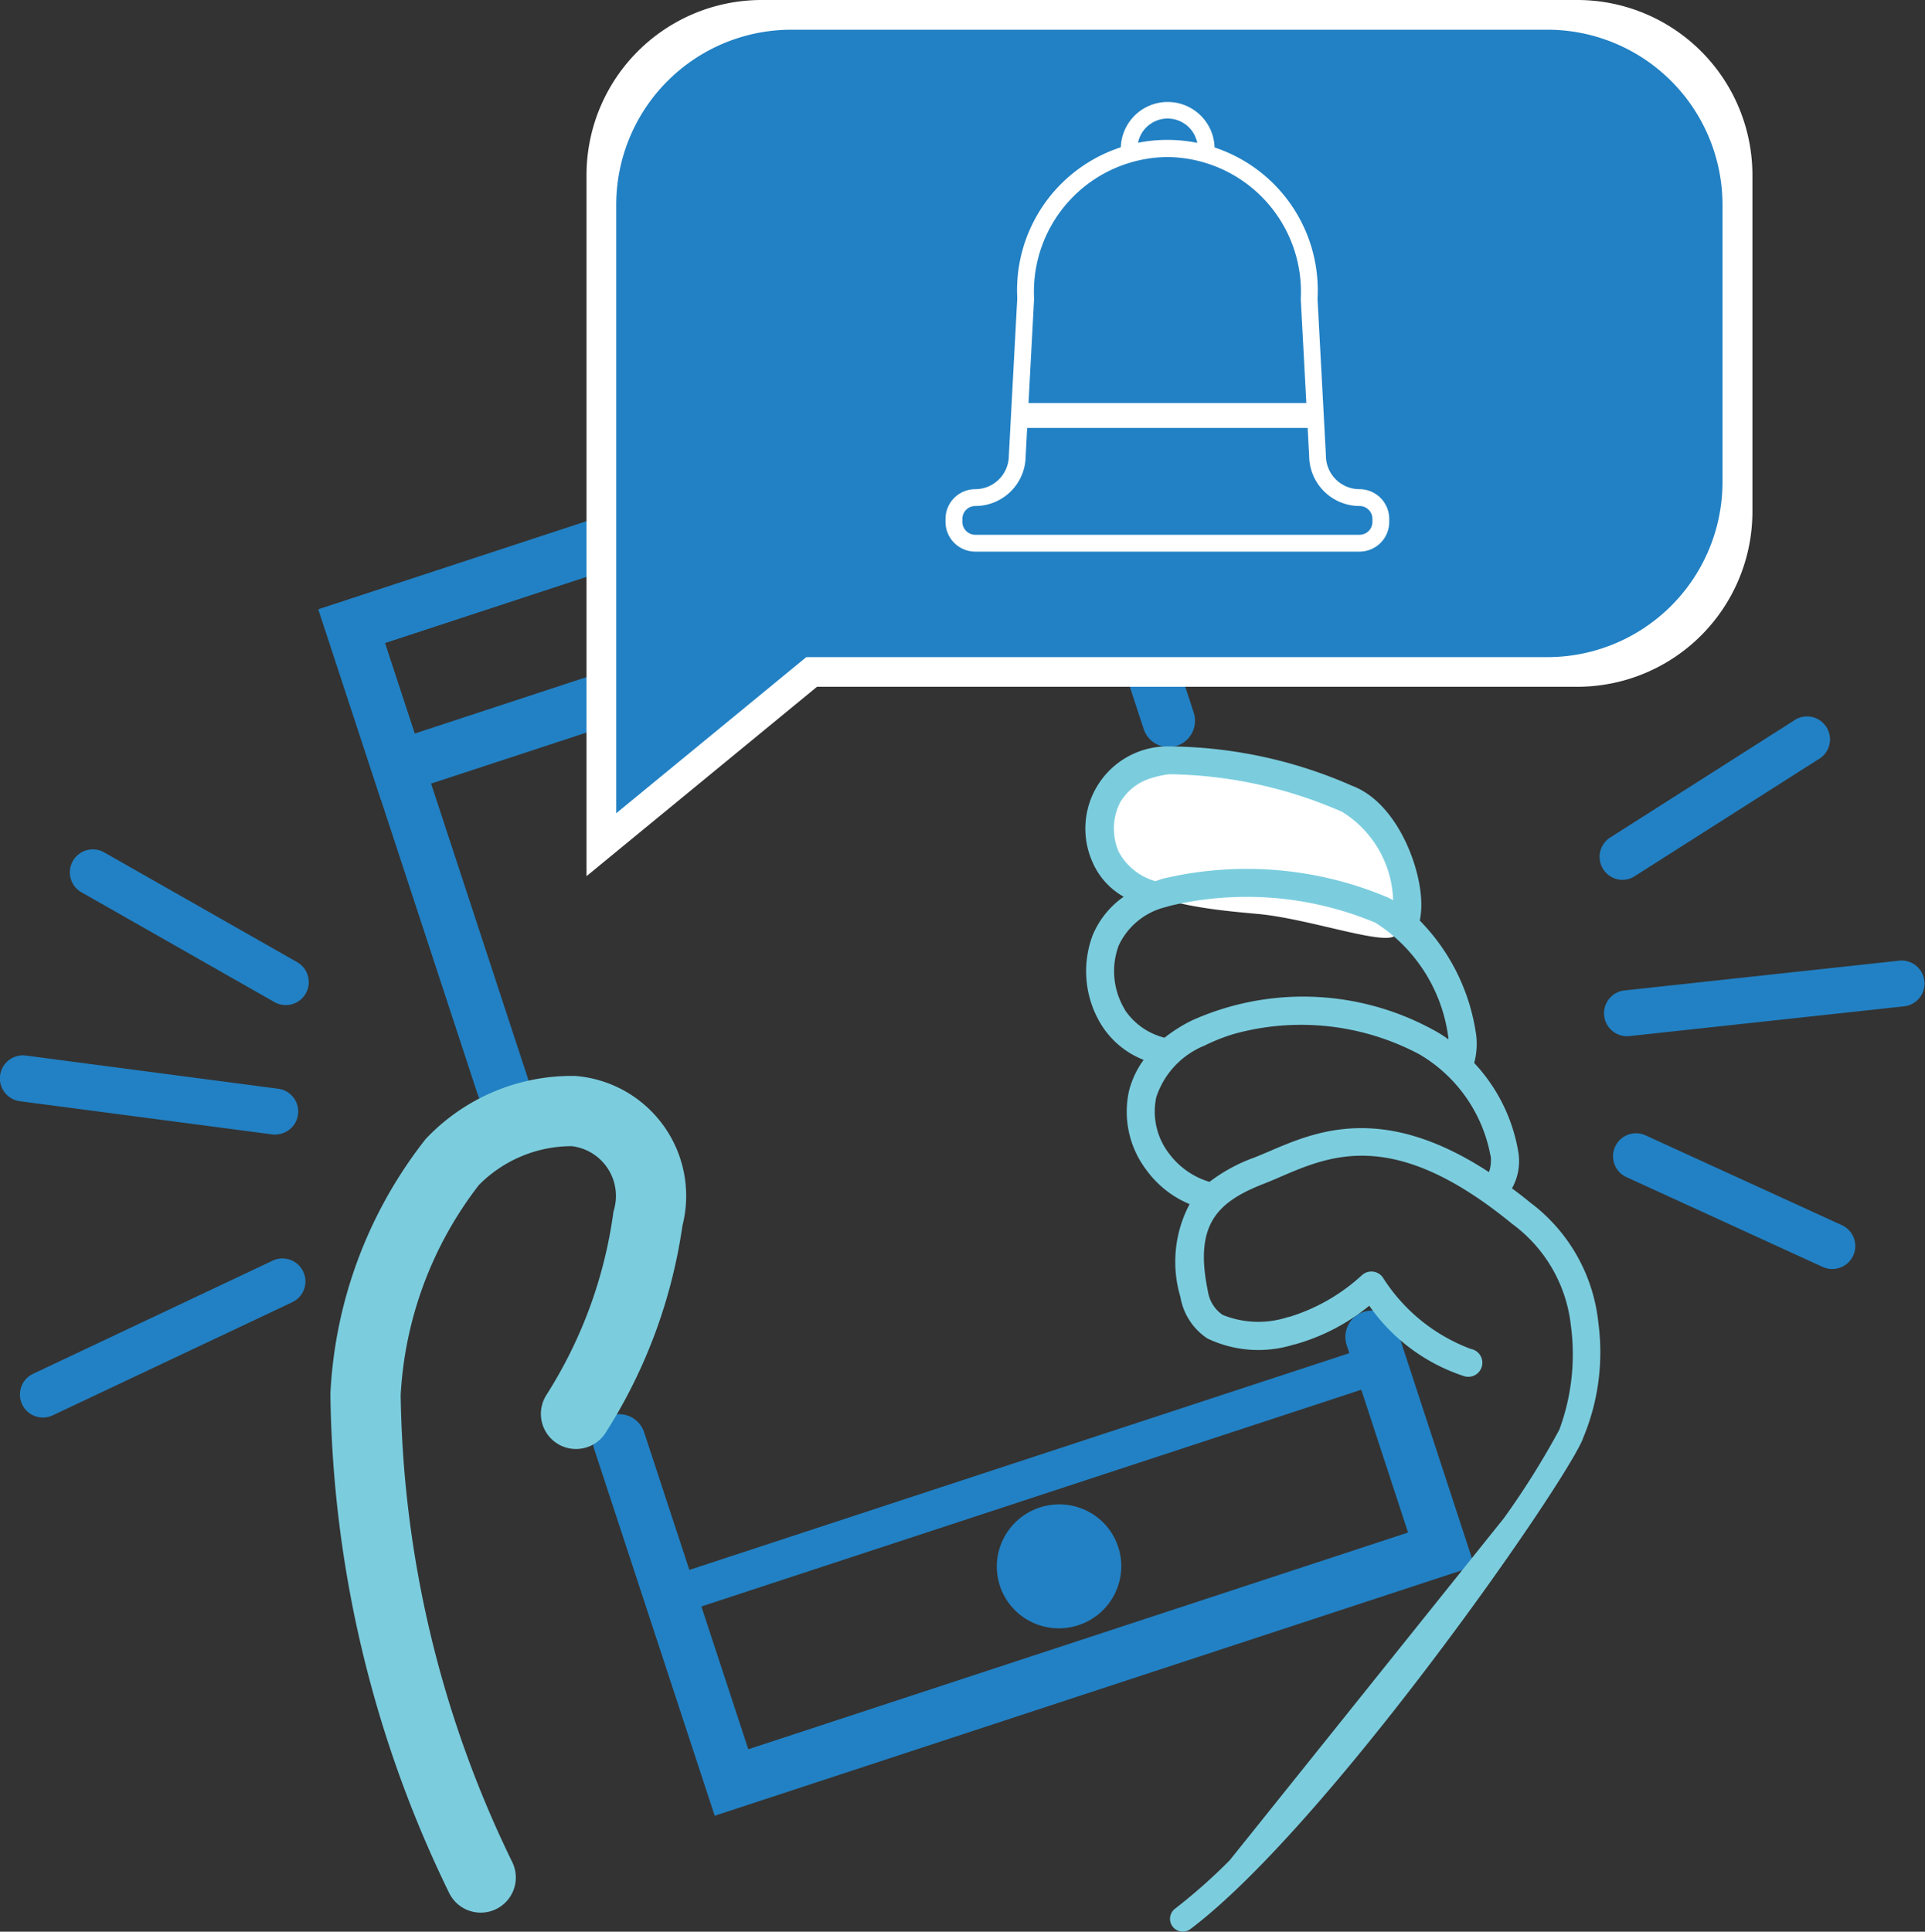 <svg xmlns="http://www.w3.org/2000/svg" width="54.811" height="55" viewBox="0 0 54.811 55">
  <rect x="0" y="0" width="54.811" height="55" fill="#333333" stroke="none"/>
  <defs>
    <style>
      .cls-1, .cls-2, .cls-3, .cls-5 {
        fill: none;
        stroke-miterlimit: 10;
      }

      .cls-1, .cls-2, .cls-3 {
        stroke: #2281c4;
      }

      .cls-1, .cls-5 {
        stroke-linecap: round;
      }

      .cls-1, .cls-2 {
        stroke-width: 1.5px;
      }

      .cls-3 {
        stroke-width: 1.096px;
      }

      .cls-4 {
        fill: #2281c4;
      }

      .cls-5 {
        stroke: #7bcdde;
        stroke-width: 2px;
      }

      .cls-6 {
        fill: #fff;
      }

      .cls-7 {
        fill: #7bcdde;
      }
    </style>
  </defs>
  <g id="Group_646" data-name="Group 646" transform="translate(-616 -563.654)">
    <g id="Group_394" data-name="Group 394" transform="translate(626.013 574.844)">
      <g id="Group_393" data-name="Group 393" transform="translate(0)">
        <path id="Path_544" data-name="Path 544" class="cls-1" d="M645.385,611.419l-4.3-13.094,20.21-6.639,3.053,9.333" transform="translate(-641.085 -591.687)"/>
        <path id="Path_545" data-name="Path 545" class="cls-1" d="M681.592,659.016l1.981,6.048-20.21,6.639-3.2-9.738" transform="translate(-652.548 -632.141)"/>
        <rect id="Rectangle_250" data-name="Rectangle 250" class="cls-2" width="21.273" height="4.214" transform="matrix(0.95, -0.312, 0.312, 0.95, 0, 6.639)"/>
        <rect id="Rectangle_251" data-name="Rectangle 251" class="cls-3" width="21.273" height="5.63" transform="matrix(0.95, -0.312, 0.312, 0.95, 9.074, 34.263)"/>
        <ellipse id="Ellipse_133" data-name="Ellipse 133" class="cls-4" cx="1.773" cy="1.764" rx="1.773" ry="1.764" transform="matrix(0.95, -0.312, 0.312, 0.95, 17.907, 32.285)"/>
        <rect id="Rectangle_252" data-name="Rectangle 252" class="cls-4" width="6.697" height="0.917" rx="0.458" transform="matrix(0.95, -0.312, 0.312, 0.95, 7.269, 6.046)"/>
      </g>
    </g>
    <path id="Path_546" data-name="Path 546" class="cls-5" d="M648.071,651.522a13.9,13.9,0,0,0,2.048-5.556A2.426,2.426,0,0,0,648,642.9a4.717,4.717,0,0,0-3.452,1.451,11.724,11.724,0,0,0-2.47,6.614,32.278,32.278,0,0,0,3.279,13.758" transform="translate(-15.67 -47.612)"/>
    <path id="Path_547" data-name="Path 547" class="cls-6" d="M701.481,618.959a13.719,13.719,0,0,0-5.1-1.095,1.944,1.944,0,0,0-1.774,2.751c.514,1.293,2.957,1.494,4.332,1.619,1.4.127,3.423.845,3.869.648C703.716,622.48,702.946,619.5,701.481,618.959Z" transform="translate(-47.133 -32.559)"/>
    <g id="Group_396" data-name="Group 396" transform="translate(632.7 563.654)">
      <g id="Group_395" data-name="Group 395">
        <path id="Path_548" data-name="Path 548" class="cls-4" d="M686.258,583.421H664.883l-5.987,4.917V569.7a4.987,4.987,0,0,1,4.988-4.987h22.375a4.987,4.987,0,0,1,4.988,4.987v8.731A4.987,4.987,0,0,1,686.258,583.421Z" transform="translate(-658.473 -564.292)"/>
        <path id="Path_549" data-name="Path 549" class="cls-6" d="M657.837,588.6V568.642a4.987,4.987,0,0,1,4.988-4.988h23.221a4.987,4.987,0,0,1,4.988,4.988v9.578a4.987,4.987,0,0,1-4.988,4.988H664.4Zm.846-19.108v17.317l5.412-4.445h21.1a4.987,4.987,0,0,0,4.987-4.988v-7.885A4.987,4.987,0,0,0,685.2,564.5H663.67A4.987,4.987,0,0,0,658.683,569.488Z" transform="translate(-657.837 -563.654)"/>
      </g>
    </g>
    <path id="Path_550" data-name="Path 550" class="cls-7" d="M706.1,629.848c-.175-.144-.346-.277-.516-.4a1.587,1.587,0,0,0,.186-1.008,4.88,4.88,0,0,0-1.261-2.563,2.1,2.1,0,0,0,.062-.754,5.785,5.785,0,0,0-1.611-3.3,2.291,2.291,0,0,0,.042-.541c-.035-1.09-.741-2.843-1.977-3.3a13.108,13.108,0,0,0-5.281-1.118,2.34,2.34,0,0,0-2.1,3.3,2.066,2.066,0,0,0,.885.98,2.523,2.523,0,0,0-.879,1.086,2.906,2.906,0,0,0,.23,2.54,2.482,2.482,0,0,0,1.217,1.019,2.6,2.6,0,0,0-.414.873,2.742,2.742,0,0,0,.493,2.263,2.892,2.892,0,0,0,1.23.971,3.505,3.505,0,0,0-.262,2.644,1.769,1.769,0,0,0,.77,1.182,3.369,3.369,0,0,0,2.448.176l.069-.016a5.8,5.8,0,0,0,2.09-1.093,5.3,5.3,0,0,0,2.7,2.005.4.4,0,1,0,.192-.775,5.056,5.056,0,0,1-2.512-2.045.4.4,0,0,0-.588-.055,5.386,5.386,0,0,1-2.049,1.182l-.076.017a2.706,2.706,0,0,1-1.841-.068.989.989,0,0,1-.42-.674c-.395-1.9.259-2.54,1.6-3.063.153-.06.313-.127.478-.2,1.446-.62,3.25-1.391,6.59,1.349a4.144,4.144,0,0,1,1.666,2.882,6.169,6.169,0,0,1-.329,2.976,22.937,22.937,0,0,1-1.583,2.525l-7.8,9.732a15.943,15.943,0,0,1-1.556,1.379.363.363,0,1,0,.437.58C700.3,647.618,707.007,638,707.6,636.588c0,0,0-.005,0-.008a6.315,6.315,0,0,0,.446-3.289A4.905,4.905,0,0,0,706.1,629.848Zm-11.644-11.434a1.529,1.529,0,0,1,.9-.658,2.563,2.563,0,0,1,.477-.1,12.648,12.648,0,0,1,4.919,1.073h0a3.071,3.071,0,0,1,1.449,2.514c-.059-.032-.119-.065-.18-.091a10.333,10.333,0,0,0-6.363-.525c-.081.022-.152.049-.228.073a1.705,1.705,0,0,1-1.043-.837A1.653,1.653,0,0,1,694.451,618.414Zm.115,5.958a2.107,2.107,0,0,1-.186-1.835,2,2,0,0,1,1.347-1.1c.042-.013.085-.025.128-.037a9.483,9.483,0,0,1,5.839.485,4.568,4.568,0,0,1,2.077,3.294c0,.009,0,.017,0,.026a3.73,3.73,0,0,0-.459-.285h0a7.727,7.727,0,0,0-6.849-.252,4.342,4.342,0,0,0-.776.49A1.919,1.919,0,0,1,694.566,624.371Zm10.406,4.143a1.031,1.031,0,0,1-.047.471c-3.022-1.976-4.928-1.162-6.239-.6-.157.067-.308.132-.453.188a4.721,4.721,0,0,0-1.266.689,2.236,2.236,0,0,1-1.146-.8,1.958,1.958,0,0,1-.37-1.608,2.388,2.388,0,0,1,1.369-1.47,5.48,5.48,0,0,1,.834-.332,7.172,7.172,0,0,1,5.293.58h0A4.233,4.233,0,0,1,704.972,628.514Z" transform="translate(-46.534 -31.958)"/>
    <g id="Group_397" data-name="Group 397" transform="translate(616 587.837)">
      <path id="Path_551" data-name="Path 551" class="cls-4" d="M627.13,628.671a.652.652,0,0,1-.323-.085l-5.493-3.125a.654.654,0,0,1,.647-1.137l5.493,3.125a.654.654,0,0,1-.324,1.223Z" transform="translate(-618.994 -624.238)"/>
      <path id="Path_552" data-name="Path 552" class="cls-4" d="M618.079,657.95a.654.654,0,0,1-.28-1.246l6.819-3.22a.654.654,0,1,1,.559,1.183l-6.819,3.22A.656.656,0,0,1,618.079,657.95Z" transform="translate(-616.855 -641.773)"/>
      <path id="Path_553" data-name="Path 553" class="cls-4" d="M623.853,641.2a.705.705,0,0,1-.086-.006l-7.2-.947a.654.654,0,0,1,.171-1.3l7.2.947a.654.654,0,0,1-.085,1.3Z" transform="translate(-616 -633.076)"/>
    </g>
    <g id="Group_398" data-name="Group 398" transform="translate(661.547 584.082)">
      <path id="Path_554" data-name="Path 554" class="cls-4" d="M730.761,619.454a.654.654,0,0,1-.352-1.206l5.209-3.315a.654.654,0,1,1,.7,1.1l-5.209,3.315A.652.652,0,0,1,730.761,619.454Z" transform="translate(-730.107 -614.831)"/>
      <path id="Path_555" data-name="Path 555" class="cls-4" d="M737.3,648.355a.65.65,0,0,1-.271-.059l-5.588-2.557a.654.654,0,0,1,.544-1.19l5.588,2.557a.654.654,0,0,1-.273,1.249Z" transform="translate(-730.677 -632.651)"/>
      <path id="Path_556" data-name="Path 556" class="cls-4" d="M731,634.313a.654.654,0,0,1-.07-1.3l7.861-.852a.654.654,0,0,1,.141,1.3l-7.861.852C731.045,634.311,731.021,634.313,731,634.313Z" transform="translate(-730.249 -625.238)"/>
    </g>
    <g id="Group_400" data-name="Group 400" transform="translate(642.927 566.561)">
      <rect id="Rectangle_253" data-name="Rectangle 253" class="cls-6" width="8.363" height="0.708" transform="translate(2.135 8.569)"/>
      <g id="Group_399" data-name="Group 399" transform="translate(4.987)">
        <path id="Path_557" data-name="Path 557" class="cls-6" d="M698.372,572.635a.24.24,0,0,1-.239-.24.86.86,0,1,0-1.7,0,.239.239,0,1,1-.478,0,1.336,1.336,0,1,1,2.66,0A.24.24,0,0,1,698.372,572.635Z" transform="translate(-695.951 -570.936)"/>
      </g>
      <path id="Path_558" data-name="Path 558" class="cls-6" d="M695.245,585.369H684.3a.848.848,0,0,1-.847-.847v-.084a.848.848,0,0,1,.847-.847.957.957,0,0,0,.956-.956l.24-4.479a4.281,4.281,0,1,1,8.549.013l.239,4.466a.957.957,0,0,0,.956.956.848.848,0,0,1,.847.847v.084A.847.847,0,0,1,695.245,585.369Zm-5.47-11.235a3.836,3.836,0,0,0-3.8,4.036l-.24,4.479a1.433,1.433,0,0,1-1.434,1.421.368.368,0,0,0-.368.368v.084a.369.369,0,0,0,.368.368h10.94a.369.369,0,0,0,.368-.368v-.084a.368.368,0,0,0-.368-.368,1.436,1.436,0,0,1-1.434-1.428l-.239-4.46A3.84,3.84,0,0,0,689.775,574.134Z" transform="translate(-683.458 -572.57)"/>
    </g>
  </g>
</svg>
